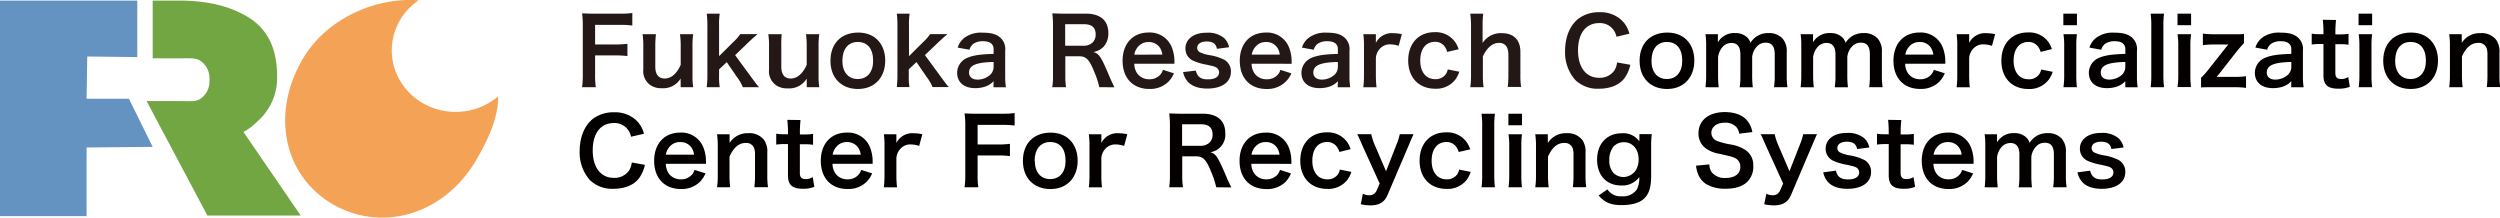 <svg xmlns="http://www.w3.org/2000/svg" viewBox="0 0 649.55 56.53"><defs><style>.cls-1{fill:#6492c1;}.cls-2{fill:#71a642;}.cls-3{fill:#f4a356;}.cls-4{fill:#231815;}.cls-5{fill:#040000;}</style></defs><title>ロゴen</title><g id="レイヤー_2" data-name="レイヤー 2"><g id="レイヤー_1-2" data-name="レイヤー 1"><path class="cls-1" d="M22.5,25.66h11l6.17,12.5-17.17.16V56.16H0V.15H35.67V14.83l-13-.15Z"/><path class="cls-2" d="M53.88,56H78.13L63.26,34.29a16.8,16.8,0,0,0,3.64-2.76A15,15,0,0,0,72,19.8q0-10.42-7-15T46.82.15H39.67v15h7.23c3,0,4.06-.14,5.44.85a5.44,5.44,0,0,1,2.07,4.74,5.44,5.44,0,0,1-2.07,4.74c-1.38,1-2.45.81-5.44.78H38.09"/><path class="cls-3" d="M118.41,29.07c-9.18,0-16.62-7.14-16.62-16a15.74,15.74,0,0,1,7-13C98.34-.75,85,4.29,78.5,15.59c-8.17,14.15-4.68,30.18,8,37.5S115.75,56,124.24,40.71c2.81-5,5.19-10.15,5.22-15.71A16.94,16.94,0,0,1,118.41,29.07Z"/><path class="cls-4" d="M154.62,19.2a20.51,20.51,0,0,0,.19,3.46h-3.58a21.93,21.93,0,0,0,.19-3.41V6.6a20.93,20.93,0,0,0-.19-3.12c1,0,1.58.07,3,.07H161a24.75,24.75,0,0,0,3.29-.17V6.63A23.36,23.36,0,0,0,161,6.46h-6.38v5.09h5.14a23.64,23.64,0,0,0,3.26-.17v3.19a23.44,23.44,0,0,0-3.26-.17h-5.14Z"/><path class="cls-4" d="M180.11,8.88a19.92,19.92,0,0,0-.19,3.12v7.54a19.72,19.72,0,0,0,.19,3.12h-3.26V21.39a9.63,9.63,0,0,1,0-1A5.27,5.27,0,0,1,172,22.92a5.09,5.09,0,0,1-2.86-.7,4.42,4.42,0,0,1-2-4.15V12a19,19,0,0,0-.19-3.12h3.48a25.76,25.76,0,0,0-.17,3.12v5.33c0,2,.84,3.07,2.45,3.07s3.1-1.18,4.15-3.55V12a21.35,21.35,0,0,0-.19-3.12Z"/><path class="cls-4" d="M187,3.55a17.65,17.65,0,0,0-.17,3.14v7.9l3.6-3.58a11.47,11.47,0,0,0,1.9-2.14h4.49c-.34.29-.65.58-1,.86-.5.46-.53.48-1.44,1.34L191,14.33l4.06,5.54c1.34,1.82,1.49,2,1.66,2.23s.26.29.53.55H193a11.65,11.65,0,0,0-1.58-2.71l-2.59-3.79-2,1.87v1.56a17.37,17.37,0,0,0,.17,3.07h-3.38a26.3,26.3,0,0,0,.17-3.12V6.7a21.82,21.82,0,0,0-.17-3.14Z"/><path class="cls-4" d="M212.87,8.88a19.92,19.92,0,0,0-.19,3.12v7.54a19.72,19.72,0,0,0,.19,3.12h-3.26V21.39a9.63,9.63,0,0,1,0-1,5.27,5.27,0,0,1-4.94,2.57,5.09,5.09,0,0,1-2.86-.7,4.42,4.42,0,0,1-2-4.15V12a19,19,0,0,0-.19-3.12h3.48A25.76,25.76,0,0,0,203,12v5.33c0,2,.84,3.07,2.45,3.07s3.1-1.18,4.15-3.55V12a21.35,21.35,0,0,0-.19-3.12Z"/><path class="cls-4" d="M230,15.75c0,4.44-2.81,7.37-7.08,7.37s-7.15-2.83-7.15-7.32,2.76-7.34,7.22-7.34C227.22,8.45,230,11.33,230,15.75Zm-11.14,0c0,3,1.54,4.78,4,4.78s4-1.8,4-4.73c0-3.14-1.46-4.9-4-4.9S218.87,12.82,218.87,15.8Z"/><path class="cls-4" d="M236.34,3.55a17.65,17.65,0,0,0-.17,3.14v7.9l3.6-3.58a11.47,11.47,0,0,0,1.9-2.14h4.49c-.34.29-.65.58-1,.86-.5.46-.53.48-1.44,1.34l-3.41,3.24,4.06,5.54c1.34,1.82,1.49,2,1.66,2.23s.26.29.53.55h-4.27a11.65,11.65,0,0,0-1.58-2.71l-2.59-3.79-2,1.87v1.56a17.37,17.37,0,0,0,.17,3.07H233a26.3,26.3,0,0,0,.17-3.12V6.7A21.82,21.82,0,0,0,233,3.55Z"/><path class="cls-4" d="M258.16,21.1a5.39,5.39,0,0,1-2.54,1.51,8.35,8.35,0,0,1-2.23.29c-2.93,0-4.7-1.51-4.7-4A4.23,4.23,0,0,1,251.39,15c1.56-.65,3.34-.89,6.77-1V12.8c0-1.37-.94-2.09-2.74-2.09a4.31,4.31,0,0,0-2.52.67,2.83,2.83,0,0,0-1,1.54l-3.07-.55a5,5,0,0,1,1.9-2.66,7.23,7.23,0,0,1,4.58-1.22c2.3,0,3.7.41,4.73,1.42a4,4,0,0,1,1.13,3.31v6.46a19.29,19.29,0,0,0,.19,3h-3.24Zm0-5c-4.61.1-6.38.89-6.38,2.76,0,1.13.84,1.82,2.18,1.82a4.92,4.92,0,0,0,3.34-1.27,2.86,2.86,0,0,0,.86-2.11Z"/><path class="cls-4" d="M285.62,22.66a21.28,21.28,0,0,0-1.25-3.84c-1.3-3.31-2.14-4.2-4-4.2h-3.58v4.9a18.73,18.73,0,0,0,.19,3.14h-3.58a18.78,18.78,0,0,0,.19-3.12V6.6a22,22,0,0,0-.19-3.12c1,0,1.75.07,3.07.07h5.76c3.65,0,5.74,1.82,5.74,5a5.08,5.08,0,0,1-1.22,3.58,5.07,5.07,0,0,1-2.66,1.39c1.49.43,2,1.18,4.34,6.77.53,1.15.86,1.87,1.13,2.38Zm-4-10.78a3.24,3.24,0,0,0,2.28-.86,2.85,2.85,0,0,0,.77-2.11c0-1.73-1-2.62-3-2.62h-4.92v5.59Z"/><path class="cls-4" d="M294.71,16.56a4.46,4.46,0,0,0,.89,2.69,3.77,3.77,0,0,0,3,1.34,3.71,3.71,0,0,0,2.88-1.2,3.16,3.16,0,0,0,.67-1.25l2.86.91a7,7,0,0,1-1.46,2.21,6.78,6.78,0,0,1-4.94,1.85c-4.25,0-6.94-2.83-6.94-7.32s2.69-7.34,6.77-7.34a6.12,6.12,0,0,1,6,3.79,9.87,9.87,0,0,1,.7,3.65c0,.07,0,.19,0,.67ZM302,14.19a4,4,0,0,0-.74-1.94,3.36,3.36,0,0,0-2.78-1.32,3.41,3.41,0,0,0-2.76,1.18,4,4,0,0,0-1,2.09Z"/><path class="cls-4" d="M310.69,18.34c.41,1.63,1.3,2.28,3.17,2.28s2.88-.7,2.88-1.82a1.47,1.47,0,0,0-.62-1.2c-.46-.29-.6-.34-2.52-.77a15.31,15.31,0,0,1-3.46-1A3.41,3.41,0,0,1,308,12.6a3.57,3.57,0,0,1,.74-2.23c1-1.25,2.62-1.87,4.8-1.87a6.51,6.51,0,0,1,4.51,1.39,4.67,4.67,0,0,1,1.3,2.38l-3.17.41c-.26-1.32-1.08-1.9-2.66-1.9s-2.47.67-2.47,1.68a1.27,1.27,0,0,0,.74,1.13,9.13,9.13,0,0,0,2.38.72A13.51,13.51,0,0,1,318,15.48a3.44,3.44,0,0,1,1.82,3.14c0,2.71-2.33,4.39-6.14,4.39-2.47,0-4.32-.72-5.35-2.14a5.39,5.39,0,0,1-.94-2.14Z"/><path class="cls-4" d="M325.19,16.56a4.46,4.46,0,0,0,.89,2.69,3.77,3.77,0,0,0,3,1.34A3.71,3.71,0,0,0,332,19.4a3.16,3.16,0,0,0,.67-1.25l2.86.91A7,7,0,0,1,334,21.27a6.78,6.78,0,0,1-4.94,1.85c-4.25,0-6.94-2.83-6.94-7.32s2.69-7.34,6.77-7.34a6.12,6.12,0,0,1,6,3.79,9.87,9.87,0,0,1,.7,3.65c0,.07,0,.19,0,.67Zm7.32-2.38a4,4,0,0,0-.74-1.94A3.36,3.36,0,0,0,329,10.92a3.41,3.41,0,0,0-2.76,1.18,4,4,0,0,0-1,2.09Z"/><path class="cls-4" d="M347.61,21.1a5.39,5.39,0,0,1-2.54,1.51,8.34,8.34,0,0,1-2.23.29c-2.93,0-4.7-1.51-4.7-4A4.23,4.23,0,0,1,340.84,15c1.56-.65,3.34-.89,6.77-1V12.8c0-1.37-.94-2.09-2.74-2.09a4.31,4.31,0,0,0-2.52.67,2.83,2.83,0,0,0-1,1.54l-3.07-.55a5,5,0,0,1,1.9-2.66,7.23,7.23,0,0,1,4.58-1.22c2.3,0,3.7.41,4.73,1.42a4,4,0,0,1,1.13,3.31v6.46a19.29,19.29,0,0,0,.19,3h-3.24Zm0-5c-4.61.1-6.38.89-6.38,2.76,0,1.13.84,1.82,2.18,1.82a4.92,4.92,0,0,0,3.34-1.27,2.86,2.86,0,0,0,.86-2.11Z"/><path class="cls-4" d="M363.4,11.91a7.17,7.17,0,0,0-2.14-.38,3.43,3.43,0,0,0-2.78,1.18,3.87,3.87,0,0,0-1,2.4v4.44a25.22,25.22,0,0,0,.17,3.12h-3.43a26,26,0,0,0,.17-3.12V12a21.29,21.29,0,0,0-.17-3.12h3.26v2.26A4.63,4.63,0,0,1,362,8.62a10.88,10.88,0,0,1,2.23.26Z"/><path class="cls-4" d="M376,13.49A4.34,4.34,0,0,0,375.3,12a3,3,0,0,0-2.47-1.13c-2.35,0-3.82,1.85-3.82,4.85s1.49,4.85,3.91,4.85a3.21,3.21,0,0,0,2.76-1.34,3.35,3.35,0,0,0,.48-1.2l3,.6a7.32,7.32,0,0,1-1,2,6.24,6.24,0,0,1-5.28,2.42c-4.22,0-7-2.86-7-7.32s2.71-7.37,6.86-7.37A6.17,6.17,0,0,1,378.13,11,7.51,7.51,0,0,1,379,12.8Z"/><path class="cls-4" d="M385.38,3.55a20.21,20.21,0,0,0-.17,3v3.79c0,.12,0,.34,0,.82a5.63,5.63,0,0,1,5-2.54c3.07,0,4.82,1.75,4.82,4.85v6a18.72,18.72,0,0,0,.19,3.12h-3.48a25.48,25.48,0,0,0,.17-3.12V14.21c0-2-.84-3.07-2.45-3.07s-3.12,1.2-4.18,3.55v4.85a21.42,21.42,0,0,0,.19,3.12h-3.46a21.2,21.2,0,0,0,.19-3.12V6.7A22,22,0,0,0,382,3.55Z"/><path class="cls-4" d="M423.59,16.83a9.16,9.16,0,0,1-1.61,3.6c-1.37,1.7-3.67,2.62-6.55,2.62a8.26,8.26,0,0,1-6.17-2.3,10.8,10.8,0,0,1-2.62-7.54c0-3.77,1.42-7,3.84-8.62a9,9,0,0,1,5.14-1.42,8.08,8.08,0,0,1,5.62,2,7.31,7.31,0,0,1,2.11,3.58L420,9.55a4.71,4.71,0,0,0-1-2.06A4.34,4.34,0,0,0,415.48,6C412.07,6,410,8.67,410,13.08s2.09,7.13,5.47,7.13a4.61,4.61,0,0,0,3.89-1.78,4.89,4.89,0,0,0,.79-2.21Z"/><path class="cls-5" d="M440.22,15.75c0,4.44-2.81,7.37-7.08,7.37S426,20.28,426,15.8s2.76-7.34,7.22-7.34C437.44,8.45,440.22,11.33,440.22,15.75Zm-11.14,0c0,3,1.54,4.78,4,4.78s4-1.8,4-4.73c0-3.14-1.46-4.9-4-4.9S429.09,12.82,429.09,15.8Z"/><path class="cls-5" d="M443.12,22.66a23.13,23.13,0,0,0,.17-3.12V12a20.43,20.43,0,0,0-.17-3.12h3.22v1.22l0,.89a4.88,4.88,0,0,1,4.46-2.4,4.35,4.35,0,0,1,3.1,1.08,3.32,3.32,0,0,1,.91,1.44,5.55,5.55,0,0,1,2-1.9,5.64,5.64,0,0,1,2.69-.62,4.78,4.78,0,0,1,3.6,1.37,5,5,0,0,1,1.13,3.65v5.93a19.28,19.28,0,0,0,.19,3.12h-3.5a18.91,18.91,0,0,0,.19-3.12V14.16c0-2.11-.74-3.07-2.35-3.07a2.93,2.93,0,0,0-2,.72,4.54,4.54,0,0,0-1.51,3v4.75a23.38,23.38,0,0,0,.17,3.12H452a19.28,19.28,0,0,0,.19-3.12V14.16c0-2-.77-3-2.33-3a3.07,3.07,0,0,0-2.47,1.25,4.93,4.93,0,0,0-1,2.4v4.75a24.7,24.7,0,0,0,.17,3.12Z"/><path class="cls-5" d="M467.84,22.66a23.13,23.13,0,0,0,.17-3.12V12a20.43,20.43,0,0,0-.17-3.12h3.22v1.22l0,.89a4.89,4.89,0,0,1,4.46-2.4,4.35,4.35,0,0,1,3.1,1.08,3.32,3.32,0,0,1,.91,1.44,5.55,5.55,0,0,1,2-1.9,5.64,5.64,0,0,1,2.69-.62,4.78,4.78,0,0,1,3.6,1.37,5,5,0,0,1,1.13,3.65v5.93a19.28,19.28,0,0,0,.19,3.12h-3.5a18.91,18.91,0,0,0,.19-3.12V14.16c0-2.11-.74-3.07-2.35-3.07a2.93,2.93,0,0,0-2,.72,4.54,4.54,0,0,0-1.51,3v4.75a23.38,23.38,0,0,0,.17,3.12H476.7a19.28,19.28,0,0,0,.19-3.12V14.16c0-2-.77-3-2.33-3a3.07,3.07,0,0,0-2.47,1.25,4.93,4.93,0,0,0-1,2.4v4.75a24.7,24.7,0,0,0,.17,3.12Z"/><path class="cls-5" d="M495,16.56a4.46,4.46,0,0,0,.89,2.69,3.77,3.77,0,0,0,3,1.34,3.71,3.71,0,0,0,2.88-1.2,3.18,3.18,0,0,0,.67-1.25l2.86.91a7,7,0,0,1-1.46,2.21,6.78,6.78,0,0,1-4.94,1.85c-4.25,0-6.94-2.83-6.94-7.32s2.69-7.34,6.77-7.34a6.12,6.12,0,0,1,6,3.79,9.87,9.87,0,0,1,.7,3.65c0,.07,0,.19,0,.67Zm7.32-2.38a4,4,0,0,0-.74-1.94,3.36,3.36,0,0,0-2.78-1.32,3.41,3.41,0,0,0-2.76,1.18,4,4,0,0,0-1,2.09Z"/><path class="cls-5" d="M517.55,11.91a7.17,7.17,0,0,0-2.14-.38,3.43,3.43,0,0,0-2.78,1.18,3.86,3.86,0,0,0-1,2.4v4.44a25.22,25.22,0,0,0,.17,3.12h-3.43a26.06,26.06,0,0,0,.17-3.12V12a21.36,21.36,0,0,0-.17-3.12h3.26v2.26a4.63,4.63,0,0,1,4.51-2.52,10.88,10.88,0,0,1,2.23.26Z"/><path class="cls-5" d="M530.2,13.49a4.34,4.34,0,0,0-.74-1.46A3,3,0,0,0,527,10.9c-2.35,0-3.82,1.85-3.82,4.85s1.49,4.85,3.91,4.85a3.21,3.21,0,0,0,2.76-1.34,3.35,3.35,0,0,0,.48-1.2l3,.6a7.32,7.32,0,0,1-1,2A6.24,6.24,0,0,1,527,23.12c-4.22,0-7-2.86-7-7.32s2.71-7.37,6.86-7.37A6.17,6.17,0,0,1,532.28,11a7.51,7.51,0,0,1,.84,1.75Z"/><path class="cls-5" d="M539.63,3.55v3H536.1v-3Zm0,5.33a21.57,21.57,0,0,0-.17,3.14v7.49a23.85,23.85,0,0,0,.17,3.14h-3.5a21.64,21.64,0,0,0,.19-3.12V12a19.8,19.8,0,0,0-.19-3.12Z"/><path class="cls-5" d="M552.2,21.1a5.4,5.4,0,0,1-2.54,1.51,8.35,8.35,0,0,1-2.23.29c-2.93,0-4.7-1.51-4.7-4A4.23,4.23,0,0,1,545.44,15c1.56-.65,3.34-.89,6.77-1V12.8c0-1.37-.94-2.09-2.74-2.09a4.31,4.31,0,0,0-2.52.67,2.83,2.83,0,0,0-1,1.54l-3.07-.55a5,5,0,0,1,1.9-2.66,7.23,7.23,0,0,1,4.58-1.22c2.3,0,3.7.41,4.73,1.42a4,4,0,0,1,1.13,3.31v6.46a19.23,19.23,0,0,0,.19,3H552.2Zm0-5c-4.61.1-6.38.89-6.38,2.76,0,1.13.84,1.82,2.18,1.82a4.92,4.92,0,0,0,3.34-1.27,2.86,2.86,0,0,0,.86-2.11Z"/><path class="cls-5" d="M562.26,3.55a22.23,22.23,0,0,0-.17,3.14V19.54a24.69,24.69,0,0,0,.17,3.12h-3.48a21.93,21.93,0,0,0,.17-3.12V6.67a21.74,21.74,0,0,0-.17-3.12Z"/><path class="cls-5" d="M569.29,3.55v3h-3.53v-3Zm0,5.33A21.57,21.57,0,0,0,569.1,12v7.49a23.85,23.85,0,0,0,.17,3.14h-3.5a21.64,21.64,0,0,0,.19-3.12V12a19.8,19.8,0,0,0-.19-3.12Z"/><path class="cls-5" d="M583.57,22.83a23.29,23.29,0,0,0-3.17-.17h-5.52c-1.7,0-2.23,0-3,.07V20.19a17.14,17.14,0,0,0,1.82-2l4.63-5.86a7.86,7.86,0,0,1,.67-.77h-.22a8.14,8.14,0,0,1-.86,0h-2.45a23.7,23.7,0,0,0-3.12.17v-3a25.22,25.22,0,0,0,3.12.17h4.66a27.09,27.09,0,0,0,2.9-.07v2.38c-.72.77-1.44,1.58-1.82,2.06L576.73,19c0,.07-.12.14-.19.24l-.22.26c-.14.14-.26.31-.41.48.53,0,1.06,0,1.44,0h3.07a22.92,22.92,0,0,0,3.14-.17Z"/><path class="cls-5" d="M595.33,21.1a5.4,5.4,0,0,1-2.54,1.51,8.35,8.35,0,0,1-2.23.29c-2.93,0-4.7-1.51-4.7-4A4.23,4.23,0,0,1,588.56,15c1.56-.65,3.34-.89,6.77-1V12.8c0-1.37-.94-2.09-2.74-2.09a4.31,4.31,0,0,0-2.52.67,2.83,2.83,0,0,0-1,1.54L586,12.36a5,5,0,0,1,1.9-2.66,7.23,7.23,0,0,1,4.58-1.22c2.3,0,3.7.41,4.73,1.42a4,4,0,0,1,1.13,3.31v6.46a19.23,19.23,0,0,0,.19,3h-3.24Zm0-5c-4.61.1-6.38.89-6.38,2.76,0,1.13.84,1.82,2.18,1.82a4.92,4.92,0,0,0,3.34-1.27,2.86,2.86,0,0,0,.86-2.11Z"/><path class="cls-5" d="M606.95,5.19a26.63,26.63,0,0,0-.17,3v.74h1a13.79,13.79,0,0,0,2.42-.14v2.83a13.88,13.88,0,0,0-2.35-.14h-1.08v7.44c0,1.18.43,1.61,1.61,1.61a3.1,3.1,0,0,0,1.73-.53l.43,2.54a7.51,7.51,0,0,1-3,.5c-2.76,0-3.86-1-3.86-3.5V11.43h-.91a15.5,15.5,0,0,0-2.14.14V8.74a11.31,11.31,0,0,0,2.16.14h.89V8.14a27.72,27.72,0,0,0-.17-3Z"/><path class="cls-5" d="M616.33,3.55v3H612.8v-3Zm0,5.33a21.57,21.57,0,0,0-.17,3.14v7.49a23.85,23.85,0,0,0,.17,3.14h-3.5a21.64,21.64,0,0,0,.19-3.12V12a19.8,19.8,0,0,0-.19-3.12Z"/><path class="cls-5" d="M633.44,15.75c0,4.44-2.81,7.37-7.08,7.37s-7.15-2.83-7.15-7.32,2.76-7.34,7.22-7.34C630.66,8.45,633.44,11.33,633.44,15.75Zm-11.14,0c0,3,1.54,4.78,4,4.78s4-1.8,4-4.73c0-3.14-1.46-4.9-4-4.9S622.31,12.82,622.31,15.8Z"/><path class="cls-5" d="M636.35,22.66a20.18,20.18,0,0,0,.19-3.12V12a20,20,0,0,0-.19-3.12h3.26v1.27a9.64,9.64,0,0,1,0,1,5.49,5.49,0,0,1,4.9-2.54,4.77,4.77,0,0,1,4.08,1.78,5.34,5.34,0,0,1,.82,3.36v5.76a18.72,18.72,0,0,0,.19,3.12h-3.48a25.48,25.48,0,0,0,.17-3.12V14.21a5.26,5.26,0,0,0-.22-1.7,2.16,2.16,0,0,0-2.21-1.37c-1.75,0-3.14,1.18-4.2,3.55v4.85a21.42,21.42,0,0,0,.19,3.12Z"/><path class="cls-5" d="M167.56,42.83a9.17,9.17,0,0,1-1.61,3.6c-1.37,1.7-3.67,2.62-6.55,2.62a8.26,8.26,0,0,1-6.17-2.3,10.8,10.8,0,0,1-2.62-7.54c0-3.77,1.42-7,3.84-8.62a9,9,0,0,1,5.14-1.42,8.08,8.08,0,0,1,5.62,2,7.31,7.31,0,0,1,2.11,3.58l-3.36.77a4.72,4.72,0,0,0-1-2.06,4.34,4.34,0,0,0-3.5-1.49C156,32,154,34.67,154,39.08s2.09,7.13,5.47,7.13a4.61,4.61,0,0,0,3.89-1.78,4.9,4.9,0,0,0,.79-2.21Z"/><path class="cls-5" d="M173,42.56a4.46,4.46,0,0,0,.89,2.69,3.77,3.77,0,0,0,3,1.34,3.71,3.71,0,0,0,2.88-1.2,3.16,3.16,0,0,0,.67-1.25l2.86.91a7,7,0,0,1-1.46,2.21,6.78,6.78,0,0,1-4.94,1.85c-4.25,0-6.94-2.83-6.94-7.32s2.69-7.34,6.77-7.34a6.12,6.12,0,0,1,6,3.79,9.87,9.87,0,0,1,.7,3.65c0,.07,0,.19,0,.67Zm7.32-2.38a4,4,0,0,0-.74-1.94,3.36,3.36,0,0,0-2.78-1.32A3.41,3.41,0,0,0,174,38.1a4,4,0,0,0-1,2.09Z"/><path class="cls-5" d="M186.3,48.66a20.12,20.12,0,0,0,.19-3.12V38a19.93,19.93,0,0,0-.19-3.12h3.26v1.27a9.64,9.64,0,0,1,0,1,5.49,5.49,0,0,1,4.9-2.54,4.77,4.77,0,0,1,4.08,1.78,5.34,5.34,0,0,1,.82,3.36v5.76a18.77,18.77,0,0,0,.19,3.12H196a25.48,25.48,0,0,0,.17-3.12V40.21a5.24,5.24,0,0,0-.22-1.7,2.16,2.16,0,0,0-2.21-1.37c-1.75,0-3.14,1.18-4.2,3.55v4.85a21.35,21.35,0,0,0,.19,3.12Z"/><path class="cls-5" d="M208,31.19a26.5,26.5,0,0,0-.17,3v.74h1a13.79,13.79,0,0,0,2.42-.14v2.83a13.88,13.88,0,0,0-2.35-.14h-1.08v7.44c0,1.18.43,1.61,1.61,1.61a3.1,3.1,0,0,0,1.73-.53l.43,2.54a7.52,7.52,0,0,1-3,.5c-2.76,0-3.86-1-3.86-3.5V37.43h-.91a15.5,15.5,0,0,0-2.14.14V34.74a11.31,11.31,0,0,0,2.16.14h.89v-.74a27.59,27.59,0,0,0-.17-3Z"/><path class="cls-5" d="M216.3,42.56a4.46,4.46,0,0,0,.89,2.69,3.77,3.77,0,0,0,3,1.34,3.71,3.71,0,0,0,2.88-1.2,3.16,3.16,0,0,0,.67-1.25l2.86.91a7,7,0,0,1-1.46,2.21,6.78,6.78,0,0,1-4.94,1.85c-4.25,0-6.94-2.83-6.94-7.32s2.69-7.34,6.77-7.34a6.12,6.12,0,0,1,6,3.79,9.87,9.87,0,0,1,.7,3.65c0,.07,0,.19,0,.67Zm7.32-2.38a4,4,0,0,0-.74-1.94,3.36,3.36,0,0,0-2.78-1.32,3.41,3.41,0,0,0-2.76,1.18,4,4,0,0,0-1,2.09Z"/><path class="cls-5" d="M238.82,37.91a7.17,7.17,0,0,0-2.14-.38,3.43,3.43,0,0,0-2.78,1.18,3.86,3.86,0,0,0-1,2.4v4.44a25.32,25.32,0,0,0,.17,3.12h-3.43a26,26,0,0,0,.17-3.12V38a21.29,21.29,0,0,0-.17-3.12h3.26v2.26a4.63,4.63,0,0,1,4.51-2.52,10.87,10.87,0,0,1,2.23.26Z"/><path class="cls-5" d="M254,45.2a20.51,20.51,0,0,0,.19,3.46h-3.58a21.93,21.93,0,0,0,.19-3.41V32.6a20.93,20.93,0,0,0-.19-3.12c1,0,1.58.07,3,.07h6.72a24.75,24.75,0,0,0,3.29-.17v3.24a23.36,23.36,0,0,0-3.29-.17H254v5.09h5.14a23.64,23.64,0,0,0,3.26-.17v3.19a23.44,23.44,0,0,0-3.26-.17H254Z"/><path class="cls-5" d="M280,41.75c0,4.44-2.81,7.37-7.08,7.37s-7.15-2.83-7.15-7.32,2.76-7.34,7.22-7.34C277.17,34.45,280,37.33,280,41.75Zm-11.14,0c0,3,1.54,4.78,4,4.78s4-1.8,4-4.73c0-3.14-1.46-4.9-4-4.9S268.81,38.82,268.81,41.8Z"/><path class="cls-5" d="M292.07,37.91a7.17,7.17,0,0,0-2.14-.38,3.43,3.43,0,0,0-2.78,1.18,3.86,3.86,0,0,0-1,2.4v4.44a25.32,25.32,0,0,0,.17,3.12H282.9a26,26,0,0,0,.17-3.12V38a21.29,21.29,0,0,0-.17-3.12h3.26v2.26a4.63,4.63,0,0,1,4.51-2.52,10.87,10.87,0,0,1,2.23.26Z"/><path class="cls-5" d="M316,48.66a21.33,21.33,0,0,0-1.25-3.84c-1.3-3.31-2.14-4.2-4-4.2h-3.58v4.9a18.73,18.73,0,0,0,.19,3.14h-3.58a18.78,18.78,0,0,0,.19-3.12V32.6a22,22,0,0,0-.19-3.12c1,0,1.75.07,3.07.07h5.76c3.65,0,5.74,1.82,5.74,5a4.58,4.58,0,0,1-3.89,5c1.49.43,2,1.18,4.34,6.77.53,1.15.86,1.87,1.13,2.38Zm-4-10.78a3.24,3.24,0,0,0,2.28-.86,2.85,2.85,0,0,0,.77-2.11c0-1.73-1-2.62-3-2.62h-4.92v5.59Z"/><path class="cls-5" d="M325.12,42.56a4.46,4.46,0,0,0,.89,2.69,3.77,3.77,0,0,0,3,1.34,3.71,3.71,0,0,0,2.88-1.2,3.16,3.16,0,0,0,.67-1.25l2.86.91A7,7,0,0,1,334,47.27,6.78,6.78,0,0,1,329,49.12c-4.25,0-6.94-2.83-6.94-7.32s2.69-7.34,6.77-7.34a6.12,6.12,0,0,1,6,3.79,9.87,9.87,0,0,1,.7,3.65c0,.07,0,.19,0,.67Zm7.32-2.38a4,4,0,0,0-.74-1.94,3.36,3.36,0,0,0-2.78-1.32,3.41,3.41,0,0,0-2.76,1.18,4,4,0,0,0-1,2.09Z"/><path class="cls-5" d="M348,39.49a4.32,4.32,0,0,0-.74-1.46,3,3,0,0,0-2.47-1.13c-2.35,0-3.82,1.85-3.82,4.85s1.49,4.85,3.91,4.85a3.21,3.21,0,0,0,2.76-1.34,3.35,3.35,0,0,0,.48-1.2l3,.6a7.33,7.33,0,0,1-1,2,6.24,6.24,0,0,1-5.28,2.42c-4.22,0-7-2.86-7-7.32s2.71-7.37,6.86-7.37A6.17,6.17,0,0,1,350.08,37a7.49,7.49,0,0,1,.84,1.75Z"/><path class="cls-5" d="M354,37.86c-1-2.3-1-2.33-1.37-3h3.65a14.16,14.16,0,0,0,.91,2.81l2.93,6.82,2.66-6.79a15.81,15.81,0,0,0,.91-2.83h3.58c-.19.43-.65,1.42-1.3,3L360.49,50.7c-.77,1.82-2.16,2.66-4.44,2.66a12.19,12.19,0,0,1-2.5-.29l.55-2.74a3.66,3.66,0,0,0,1.68.41,2,2,0,0,0,1.87-1.2l.82-1.85Z"/><path class="cls-5" d="M379,39.49a4.34,4.34,0,0,0-.74-1.46,3,3,0,0,0-2.47-1.13c-2.35,0-3.82,1.85-3.82,4.85s1.49,4.85,3.91,4.85a3.21,3.21,0,0,0,2.76-1.34,3.35,3.35,0,0,0,.48-1.2l3,.6a7.32,7.32,0,0,1-1,2,6.24,6.24,0,0,1-5.28,2.42c-4.22,0-7-2.86-7-7.32s2.71-7.37,6.86-7.37A6.17,6.17,0,0,1,381.11,37,7.51,7.51,0,0,1,382,38.8Z"/><path class="cls-5" d="M388.41,29.55a22.23,22.23,0,0,0-.17,3.14V45.54a24.69,24.69,0,0,0,.17,3.12h-3.48a21.93,21.93,0,0,0,.17-3.12V32.67a21.74,21.74,0,0,0-.17-3.12Z"/><path class="cls-5" d="M395.44,29.55v3h-3.53v-3Zm0,5.33a21.57,21.57,0,0,0-.17,3.14v7.49a23.85,23.85,0,0,0,.17,3.14h-3.5a21.64,21.64,0,0,0,.19-3.12V38a19.8,19.8,0,0,0-.19-3.12Z"/><path class="cls-5" d="M398.89,48.66a20.18,20.18,0,0,0,.19-3.12V38a20,20,0,0,0-.19-3.12h3.26v1.27a9.64,9.64,0,0,1,0,1,5.49,5.49,0,0,1,4.9-2.54,4.77,4.77,0,0,1,4.08,1.78,5.34,5.34,0,0,1,.82,3.36v5.76a18.72,18.72,0,0,0,.19,3.12h-3.48a25.48,25.48,0,0,0,.17-3.12V40.21a5.26,5.26,0,0,0-.22-1.7,2.16,2.16,0,0,0-2.21-1.37c-1.75,0-3.14,1.18-4.2,3.55v4.85a21.42,21.42,0,0,0,.19,3.12Z"/><path class="cls-5" d="M417.64,49.21A4.06,4.06,0,0,0,421.36,51a4.31,4.31,0,0,0,3.94-1.8,6.47,6.47,0,0,0,.62-3.19,5.43,5.43,0,0,1-4.7,2.18c-3.82,0-6.26-2.62-6.26-6.72s2.52-6.84,6.41-6.84a5.09,5.09,0,0,1,4.58,2.11,5.8,5.8,0,0,1,0-.79v-1.1h3.22a22.29,22.29,0,0,0-.17,3v8c0,2.88-.62,4.73-2,5.9-1.2,1-3.14,1.54-5.64,1.54-2.83,0-4.39-.65-6-2.5Zm1.49-11a5.43,5.43,0,0,0-1,3.41,4.74,4.74,0,0,0,1.1,3.34A3.81,3.81,0,0,0,421.74,46a4,4,0,0,0,3.34-1.87,5.53,5.53,0,0,0,.67-2.76c0-2.59-1.56-4.42-3.82-4.42A3.67,3.67,0,0,0,419.13,38.17Z"/><path class="cls-5" d="M444.13,42.71a3.45,3.45,0,0,0,.67,2.11,4.28,4.28,0,0,0,3.53,1.42c2.4,0,3.84-1.08,3.84-2.88a2.41,2.41,0,0,0-1.22-2.21c-.7-.38-.82-.41-4.15-1.18a8.34,8.34,0,0,1-3.65-1.46,4.72,4.72,0,0,1-1.85-3.89c0-3.34,2.69-5.5,6.82-5.5,2.71,0,4.8.84,6,2.42a6.46,6.46,0,0,1,1.18,2.78l-3.43.41a3.11,3.11,0,0,0-.72-1.7,3.8,3.8,0,0,0-3-1.15c-2.09,0-3.5,1.06-3.5,2.62a2.28,2.28,0,0,0,1.63,2.18,19.61,19.61,0,0,0,3.41.86A10,10,0,0,1,453.54,39a4.7,4.7,0,0,1,2,4.13A5.48,5.48,0,0,1,454,47.22c-1.25,1.22-3.14,1.82-5.71,1.82a9.68,9.68,0,0,1-5.06-1.25,5.54,5.54,0,0,1-2.11-2.74,8.19,8.19,0,0,1-.46-2Z"/><path class="cls-5" d="M458.82,37.86c-1-2.3-1-2.33-1.37-3h3.65a14.16,14.16,0,0,0,.91,2.81l2.93,6.82,2.66-6.79a15.81,15.81,0,0,0,.91-2.83h3.58c-.19.43-.65,1.42-1.3,3L465.32,50.7c-.77,1.82-2.16,2.66-4.44,2.66a12.19,12.19,0,0,1-2.5-.29l.55-2.74a3.66,3.66,0,0,0,1.68.41,2,2,0,0,0,1.87-1.2l.82-1.85Z"/><path class="cls-5" d="M477,44.34c.41,1.63,1.3,2.28,3.17,2.28s2.88-.7,2.88-1.82a1.47,1.47,0,0,0-.62-1.2c-.46-.29-.6-.34-2.52-.77a15.33,15.33,0,0,1-3.46-1,3.41,3.41,0,0,1-2.11-3.19,3.57,3.57,0,0,1,.74-2.23c1-1.25,2.62-1.87,4.8-1.87a6.51,6.51,0,0,1,4.51,1.39,4.67,4.67,0,0,1,1.3,2.38l-3.17.41c-.26-1.32-1.08-1.9-2.67-1.9s-2.47.67-2.47,1.68a1.27,1.27,0,0,0,.74,1.13,9.13,9.13,0,0,0,2.38.72,13.52,13.52,0,0,1,3.82,1.18,3.44,3.44,0,0,1,1.82,3.14c0,2.71-2.33,4.39-6.14,4.39-2.47,0-4.32-.72-5.35-2.14a5.4,5.4,0,0,1-.94-2.14Z"/><path class="cls-5" d="M494,31.19a26.63,26.63,0,0,0-.17,3v.74h1a13.79,13.79,0,0,0,2.42-.14v2.83a13.88,13.88,0,0,0-2.35-.14h-1.08v7.44c0,1.18.43,1.61,1.61,1.61a3.1,3.1,0,0,0,1.73-.53l.43,2.54a7.51,7.51,0,0,1-3,.5c-2.76,0-3.86-1-3.86-3.5V37.43h-.91a15.5,15.5,0,0,0-2.14.14V34.74a11.31,11.31,0,0,0,2.16.14h.89v-.74a27.72,27.72,0,0,0-.17-3Z"/><path class="cls-5" d="M502.35,42.56a4.46,4.46,0,0,0,.89,2.69,3.77,3.77,0,0,0,3,1.34,3.71,3.71,0,0,0,2.88-1.2,3.18,3.18,0,0,0,.67-1.25l2.86.91a7,7,0,0,1-1.46,2.21,6.78,6.78,0,0,1-4.94,1.85c-4.25,0-6.94-2.83-6.94-7.32s2.69-7.34,6.77-7.34a6.12,6.12,0,0,1,6,3.79,9.87,9.87,0,0,1,.7,3.65c0,.07,0,.19,0,.67Zm7.32-2.38a4,4,0,0,0-.74-1.94,3.36,3.36,0,0,0-2.78-1.32,3.41,3.41,0,0,0-2.76,1.18,4,4,0,0,0-1,2.09Z"/><path class="cls-5" d="M515.65,48.66a23.13,23.13,0,0,0,.17-3.12V38a20.43,20.43,0,0,0-.17-3.12h3.22v1.22l0,.89a4.88,4.88,0,0,1,4.46-2.4,4.35,4.35,0,0,1,3.1,1.08,3.32,3.32,0,0,1,.91,1.44,5.55,5.55,0,0,1,2-1.9,5.64,5.64,0,0,1,2.69-.62,4.78,4.78,0,0,1,3.6,1.37,5,5,0,0,1,1.13,3.65v5.93a19.28,19.28,0,0,0,.19,3.12h-3.5a18.91,18.91,0,0,0,.19-3.12V40.16c0-2.11-.74-3.07-2.35-3.07a2.93,2.93,0,0,0-2,.72,4.54,4.54,0,0,0-1.51,3v4.75a23.38,23.38,0,0,0,.17,3.12h-3.46a19.28,19.28,0,0,0,.19-3.12V40.16c0-2-.77-3-2.33-3a3.07,3.07,0,0,0-2.47,1.25,4.93,4.93,0,0,0-1,2.4v4.75a24.7,24.7,0,0,0,.17,3.12Z"/><path class="cls-5" d="M543.06,44.34c.41,1.63,1.3,2.28,3.17,2.28s2.88-.7,2.88-1.82a1.47,1.47,0,0,0-.62-1.2c-.46-.29-.6-.34-2.52-.77a15.33,15.33,0,0,1-3.46-1,3.41,3.41,0,0,1-2.11-3.19,3.57,3.57,0,0,1,.74-2.23c1-1.25,2.62-1.87,4.8-1.87a6.51,6.51,0,0,1,4.51,1.39,4.67,4.67,0,0,1,1.3,2.38l-3.17.41c-.26-1.32-1.08-1.9-2.67-1.9s-2.47.67-2.47,1.68a1.27,1.27,0,0,0,.74,1.13,9.13,9.13,0,0,0,2.38.72,13.52,13.52,0,0,1,3.82,1.18,3.44,3.44,0,0,1,1.82,3.14c0,2.71-2.33,4.39-6.14,4.39-2.47,0-4.32-.72-5.35-2.14a5.4,5.4,0,0,1-.94-2.14Z"/></g></g></svg>